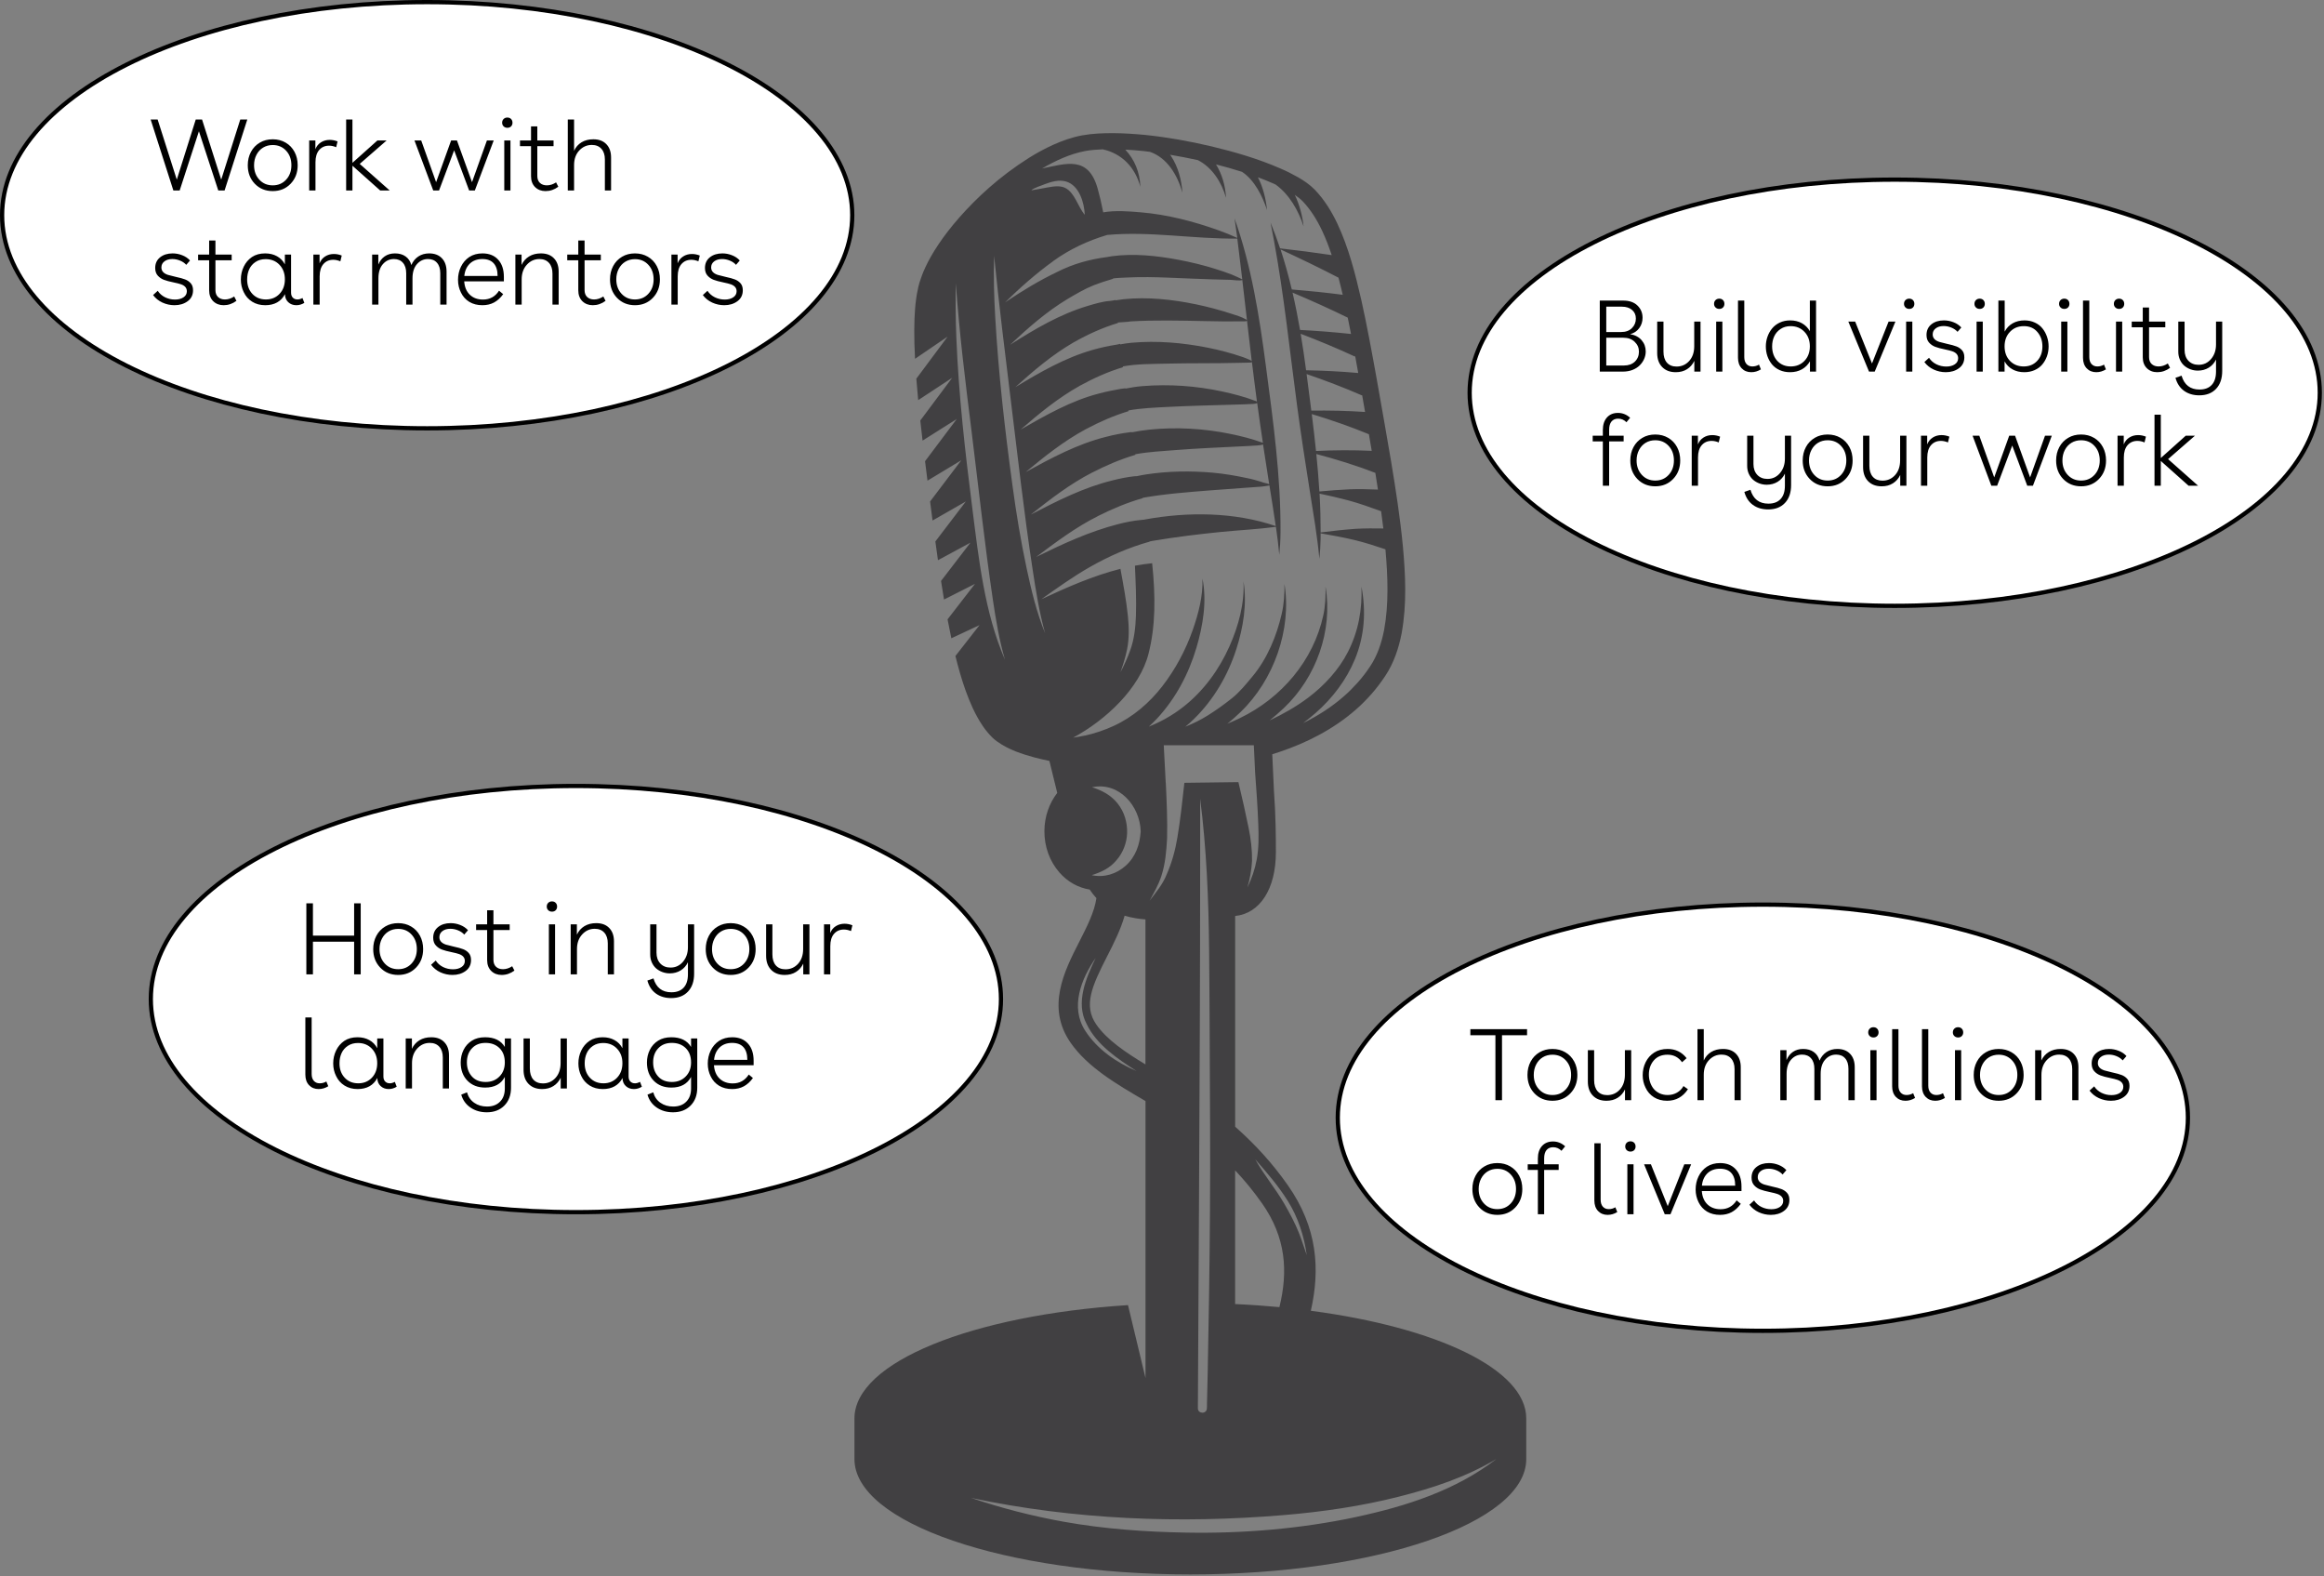 <svg width="550" height="373" viewBox="0 0 550 373" fill="none" xmlns="http://www.w3.org/2000/svg">
<rect x="0" y="0" width="550" height="373" fill="#808080" stroke="none"/>
<g clip-path="url(#clip0_7860_48795)">
<path d="M310.226 310.118C312.437 300.398 311.849 290.499 304.76 280.411C301.235 275.401 297.282 270.99 292.314 266.588V216.734C298.198 216.127 301.952 210.321 301.952 201.636C301.952 201.617 301.952 201.607 301.952 201.587C301.952 198.42 301.942 193.142 301.484 186.957V186.927C301.345 183.8 301.205 180.793 301.096 178.462C301.653 178.293 302.201 178.124 302.749 177.934C309.201 175.773 315.523 172.587 320.84 167.936C322.174 166.791 323.409 165.516 324.594 164.191C325.729 162.897 326.914 161.333 327.8 159.989C329.901 156.842 331.036 153.326 331.713 149.851C332.977 142.85 332.619 135.938 332.002 129.196C331.354 122.444 330.319 115.821 329.234 109.268C328.128 102.725 326.983 96.272 325.848 89.879C324.703 83.495 323.548 77.171 322.164 70.957C320.74 64.763 319.187 58.628 316.479 52.862C315.115 49.993 313.412 47.235 311.162 44.885C309.888 43.6 308.543 42.714 307.189 41.937C305.835 41.17 304.471 40.483 303.097 39.895C297.621 37.505 292.125 35.942 286.768 34.647C281.401 33.382 276.154 32.456 271.046 31.928C268.497 31.689 265.978 31.52 263.489 31.5C260.98 31.5 258.59 31.58 256.051 32.038C253.662 32.486 251.362 33.312 249.301 34.239C247.22 35.175 245.298 36.24 243.506 37.356C236.357 41.867 231.03 46.936 227.037 51.458C223.044 55.989 220.476 60.082 219.062 63.109C218.345 64.613 217.927 65.858 217.638 66.764C217.419 67.561 217.309 67.969 217.309 67.969V68.009L217.041 69.324C216.951 69.752 216.871 70.28 216.792 70.907C216.712 71.534 216.612 72.261 216.563 73.078C216.334 75.946 216.284 79.95 216.553 84.899L224.269 79.641L216.861 89.6C216.981 91.213 217.13 92.906 217.299 94.679L225.344 89.391L217.797 99.499C217.966 101.032 218.146 102.626 218.335 104.249L226.43 99.14L218.922 109.129C219.112 110.633 219.301 112.156 219.5 113.73L227.505 108.9L220.117 118.66C220.306 120.134 220.496 121.637 220.695 123.161L228.58 118.65L221.362 128.12C221.561 129.574 221.77 131.058 221.979 132.552L229.666 128.399L222.706 137.462C222.925 138.916 223.164 140.38 223.413 141.854L230.741 138.149L224.249 146.544C224.528 148.028 224.827 149.522 225.145 151.026L231.826 147.899L226.111 155.218C226.45 156.573 226.808 157.937 227.206 159.312C228.013 162.07 228.959 164.849 230.243 167.617C230.9 168.991 231.627 170.366 232.533 171.7C232.772 172.029 232.961 172.348 233.25 172.696C233.519 173.015 233.818 173.423 234.057 173.672L234.435 174.08L234.624 174.28L234.923 174.578C235.261 174.897 235.61 175.176 235.958 175.435C238.806 177.456 241.843 178.403 244.88 179.239C246.035 179.538 247.19 179.797 248.355 180.046C248.743 181.669 249.43 184.477 250.207 187.614C248.325 190.044 247.18 193.191 247.17 196.647C247.15 200.322 248.414 203.788 250.704 206.417C252.656 208.657 255.165 210.042 257.883 210.48C258.361 211.187 258.889 211.874 259.476 212.512C259.018 215.768 257.256 219.234 255.394 222.889C251.899 229.75 247.548 238.295 253.343 246.68C257.385 252.516 264.246 256.52 270.877 260.394C270.957 260.433 271.026 260.483 271.096 260.523V326.062L266.954 308.803C230.104 311.184 202.215 322.278 202.215 335.622V345.233C202.215 360.31 237.81 372.53 281.71 372.53C325.609 372.53 361.205 360.31 361.205 345.233V335.622C361.205 324.001 340.047 314.082 310.246 310.148L310.226 310.118ZM304.72 284.066C307.199 288.029 308.623 292.381 309.26 296.992C308.613 295.229 308.095 293.427 307.388 291.674C306.433 289.304 305.238 287.063 303.963 284.862C301.872 281.217 299.094 277.981 297.063 274.306C299.781 277.413 302.51 280.55 304.71 284.066H304.72ZM298.656 284.693C304.401 292.869 304.839 300.906 302.788 309.281C299.383 308.963 295.878 308.714 292.304 308.554V276.915C294.634 279.385 296.705 281.925 298.656 284.703V284.693ZM297.422 203.359C296.974 205.74 296.247 207.831 295.201 210.012C295.819 207.891 296.177 205.909 296.307 203.708C296.346 201.119 296.028 198.48 295.51 195.94C294.773 192.295 293.937 188.67 293.081 185.055L280.296 185.224C279.828 189.527 279.36 193.829 278.653 198.101C278.155 201.139 277.349 204.086 276.104 206.905C275.208 209.205 273.545 211.177 272.062 213.109C273.107 211.217 274.192 209.325 274.86 207.243C275.796 204.345 276.035 201.388 276.204 198.37C276.313 194.008 276.104 189.636 275.905 185.284H275.885C275.716 181.729 275.527 178.283 275.417 176.341H296.735C296.804 177.875 296.914 180.145 297.033 182.735C297.342 186.868 297.641 191.01 297.79 195.153C297.89 197.852 297.92 200.69 297.422 203.349V203.359ZM285.623 333.252C285.583 334.617 283.482 334.577 283.492 333.222C283.582 316.701 283.671 300.189 283.761 283.667C283.9 256.769 284.03 229.87 284.03 202.981V188.979C285.543 200.84 286.031 212.85 286.151 224.791C286.29 238.594 286.3 252.387 286.38 266.19C286.449 279.783 286.33 293.397 286.131 306.981C286.041 312.966 285.922 318.951 285.812 324.937C285.772 327.367 285.703 329.807 285.643 332.236C285.643 332.565 285.663 332.944 285.613 333.272L285.623 333.252ZM327.382 125.043C325.211 125.003 323.041 125.003 320.87 125.123C318.082 125.312 315.324 125.641 312.546 125.979C312.546 122.922 312.466 119.865 312.287 116.797C314.577 117.285 316.857 117.793 319.118 118.401C321.746 119.108 324.295 120.034 326.854 120.96C327.043 122.314 327.222 123.679 327.382 125.043ZM326.117 115.841C323.887 115.752 321.657 115.692 319.416 115.772C317.017 115.881 314.637 116.07 312.247 116.289C312.068 113.332 311.819 110.374 311.521 107.426C316.26 108.681 320.89 110.115 325.49 111.888C325.699 113.202 325.908 114.527 326.107 115.851L326.117 115.841ZM324.634 106.679C320.223 106.47 315.862 106.5 311.451 106.709C311.152 103.791 310.804 100.883 310.445 97.975C315.025 99.359 319.516 100.913 323.966 102.745C324.196 104.06 324.415 105.365 324.634 106.679ZM322.334 93.563C322.334 93.563 322.353 93.504 322.363 93.474C322.592 94.808 322.831 96.133 323.06 97.477C318.819 97.188 314.597 97.099 310.336 97.159C309.967 94.27 309.589 91.382 309.22 88.504C313.661 90.028 318.012 91.681 322.334 93.563ZM320.711 84.212C320.96 85.556 321.199 86.901 321.437 88.255C317.325 87.887 313.223 87.688 309.101 87.608C308.723 84.73 308.304 81.842 307.817 78.974C312.158 80.637 316.429 82.4 320.661 84.371C320.681 84.322 320.691 84.272 320.711 84.212ZM319.735 79.023C315.722 78.585 311.71 78.277 307.667 78.067C307.159 75.11 306.572 72.152 305.895 69.234C310.306 71.096 314.657 73.048 318.958 75.159C319.227 76.444 319.486 77.729 319.735 79.023ZM316.768 65.699C317.126 67.033 317.455 68.388 317.773 69.752C313.761 69.224 309.748 68.826 305.716 68.487C304.959 65.3 304.083 62.133 303.057 59.016C307.677 61.157 312.247 63.348 316.768 65.699ZM247.19 43.6C248.813 43.002 250.615 42.435 252.337 42.963C255.414 43.899 256.599 47.952 256.728 50.82C255.095 48.968 254.398 45.622 252.098 44.466C250.814 43.819 249.121 44.138 247.767 44.377C246.552 44.596 245.338 44.845 244.123 45.024C244.123 44.685 246.891 43.719 247.19 43.61V43.6ZM249.251 61.775C253.164 58.947 257.435 56.965 262.025 55.59C272.301 54.664 282.536 56.586 292.822 56.447C293.23 59.673 293.618 62.9 293.997 66.127C293.548 65.848 291.716 65.041 291.527 64.972C290.283 64.484 288.998 64.065 287.724 63.657C284.806 62.731 281.839 62.024 278.842 61.456C273.734 60.5 268.348 59.932 263.16 60.62C262.772 60.669 262.384 60.749 262.005 60.819C257.923 61.347 253.95 62.432 250.256 64.314C245.895 66.396 241.843 68.865 237.85 71.554C241.455 68.019 245.168 64.743 249.261 61.785L249.251 61.775ZM259.795 122.125C263.27 120.382 266.735 118.928 270.459 117.863C270.459 117.833 270.459 117.813 270.449 117.783C275.736 116.847 281.152 116.449 286.499 116.021C289.257 115.801 292.015 115.612 294.783 115.413C296.028 115.323 297.262 115.244 298.507 115.144C298.597 115.144 299.831 114.985 300.429 114.865C300.449 114.975 300.459 115.084 300.478 115.204C300.966 118.291 301.484 121.378 301.922 124.476C292.105 121.129 281.063 121.06 270.937 122.922C270.877 122.932 270.827 122.952 270.767 122.962C270.508 122.992 270.25 123.012 269.991 123.032C268.228 123.191 266.446 123.559 264.734 123.988C257.863 125.74 251.541 128.678 245.208 131.785C249.878 128.29 254.568 124.754 259.805 122.135C260.631 121.717 258.998 122.534 259.805 122.135L259.795 122.125ZM298.846 114.118C297.631 113.75 296.396 113.362 295.152 113.132C292.443 112.545 289.725 112.087 286.967 111.838C281.76 111.38 276.443 111.459 271.275 112.246C270.528 112.356 269.782 112.505 269.045 112.664C268.816 112.664 268.607 112.664 268.487 112.684C266.765 112.874 265.082 113.212 263.399 113.64C256.529 115.294 250.197 118.52 243.964 121.747C248.534 118.142 253.164 114.547 258.361 111.868C258.162 111.967 257.983 112.057 258.361 111.868C258.511 111.788 258.57 111.758 258.59 111.748C258.56 111.758 258.461 111.808 258.371 111.868C261.737 110.125 265.102 108.691 268.706 107.615C268.706 107.565 268.686 107.516 268.686 107.476C271.743 106.918 274.909 106.749 277.966 106.51C283.144 106.102 288.341 105.882 293.539 105.624C294.903 105.554 296.267 105.504 297.621 105.394C297.78 105.384 298.537 105.315 298.915 105.175C299.383 108.302 299.871 111.429 300.369 114.557C299.881 114.367 299.084 114.228 298.855 114.158L298.846 114.118ZM298.826 104.767C296.346 103.841 293.758 103.194 291.169 102.666C284.946 101.381 278.384 101.013 272.072 101.65C270.618 101.799 269.214 102.018 267.83 102.297C267.83 102.267 267.83 102.247 267.82 102.218C267.691 102.247 267.531 102.267 267.322 102.287C265.431 102.516 263.579 102.885 261.747 103.363C255.016 105.036 248.793 108.382 242.749 111.688C247.21 107.994 251.76 104.359 256.878 101.6C256.728 101.68 256.629 101.73 256.947 101.56C257.306 101.371 257.196 101.431 257.027 101.52C260.303 99.778 263.559 98.354 267.063 97.288C267.063 97.228 267.044 97.178 267.044 97.119C270.041 96.571 273.177 96.451 276.184 96.292C281.551 96.013 286.927 95.894 292.304 95.734C293.708 95.695 295.122 95.655 296.536 95.575C296.904 95.555 297.322 95.485 297.531 95.376C297.949 98.513 298.407 101.64 298.875 104.767C298.875 104.767 298.865 104.767 298.846 104.757L298.826 104.767ZM297.073 94.848C294.524 93.882 291.856 93.185 289.197 92.617C283.074 91.303 276.712 90.855 270.469 91.353C269.065 91.462 267.691 91.671 266.337 91.95C266.337 91.92 266.337 91.9 266.337 91.87C265.948 91.9 265.56 91.97 265.182 92.02C263.459 92.338 261.776 92.647 260.074 93.115C253.472 94.808 247.399 98.294 241.534 101.65C245.915 97.856 250.396 94.161 255.474 91.323C255.324 91.402 255.225 91.462 255.533 91.283C255.902 91.074 255.772 91.153 255.593 91.253C258.899 89.44 262.185 87.977 265.749 86.881C265.749 86.821 265.739 86.761 265.729 86.702C268.995 86.084 272.589 86.134 275.865 86.044C281.6 85.895 287.345 86.005 293.081 85.855C293.817 85.855 294.554 85.835 295.291 85.805C295.57 85.796 296.018 85.825 296.287 85.696C296.665 88.803 297.053 91.91 297.471 95.017C297.382 94.958 297.262 94.898 297.093 94.838L297.073 94.848ZM294.166 84.501C291.418 83.555 288.6 82.808 285.752 82.25C279.878 81.085 273.824 80.567 267.84 81.095C266.924 81.175 266.018 81.314 265.122 81.483C265.122 81.444 265.122 81.404 265.112 81.364C264.644 81.483 264.186 81.563 263.997 81.593C262.165 81.882 260.382 82.28 258.59 82.788C252.039 84.65 246.065 88.106 240.28 91.611C244.571 87.737 248.972 83.983 253.99 81.065C253.861 81.135 253.801 81.175 254.08 81.015C254.418 80.826 254.339 80.876 254.189 80.956C257.555 79.053 260.91 77.54 264.584 76.424C264.584 76.384 264.584 76.345 264.574 76.305C265.59 76.195 266.625 76.225 267.611 76.046C270.528 75.867 273.446 75.827 276.373 75.837C282.188 75.847 288.003 76.126 293.817 76.036C294.066 76.036 295.002 76.086 295.122 75.896C295.49 79.073 295.858 82.25 296.237 85.427C295.779 85.079 294.325 84.561 294.166 84.501ZM294.843 75.568C293.837 74.97 292.603 74.612 291.497 74.263C288.729 73.357 285.932 72.61 283.074 72.013C277.518 70.857 271.584 70.21 265.908 70.797C265.261 70.867 264.624 70.957 263.997 71.066C263.997 71.037 263.997 71.017 263.997 70.987C263.539 71.086 263.071 71.166 262.663 71.206C260.94 71.325 259.168 71.863 257.525 72.351C250.884 74.313 244.87 77.868 239.065 81.573C243.267 77.609 247.618 73.785 252.576 70.787C252.447 70.867 252.387 70.897 252.656 70.738C254.657 69.563 256.649 68.368 258.809 67.511C260.333 66.914 261.856 66.426 263.419 65.968C263.419 65.938 263.419 65.908 263.409 65.878C264.544 65.738 265.719 65.719 266.834 65.659C270.07 65.49 273.336 65.569 276.572 65.699C279.977 65.838 283.393 65.987 286.808 66.097C288.301 66.147 289.785 66.187 291.278 66.216C291.687 66.226 293.529 66.505 294.007 66.246C294.375 69.423 294.743 72.6 295.112 75.777C295.072 75.717 294.992 75.647 294.843 75.558V75.568ZM230.114 120.303C228.401 106.888 226.868 93.384 226.33 79.87C226.161 75.588 226.111 71.315 226.211 67.033C227.027 78.784 228.481 90.476 229.945 102.168C231.597 115.453 233.031 128.788 234.993 142.033C235.7 146.763 236.486 151.494 237.84 156.095C232.981 144.911 231.647 132.303 230.114 120.313V120.303ZM242.968 134.494C241.584 128.031 240.509 121.488 239.623 114.945C237.81 101.7 236.297 88.365 235.53 75.01C235.251 70.2 235.112 65.37 235.271 60.55C236.397 71.893 237.81 83.196 239.194 94.519C240.847 107.914 242.341 121.339 244.372 134.683C245.139 139.762 245.955 144.861 247.329 149.821C245.328 144.891 244.073 139.683 242.968 134.494ZM256.688 174.051C255.792 174.25 254.876 174.399 253.97 174.539C261.746 170.346 269.732 162.857 271.813 154.671C273.476 148.138 273.496 141.226 272.669 133.269C271.295 133.409 269.931 133.598 268.597 133.847C268.766 137.84 268.965 141.824 268.826 145.817C268.736 148.446 268.418 151.235 267.531 153.725C266.864 155.607 266.068 157.32 265.162 159.092C265.799 157.26 266.356 155.497 266.745 153.585C267.253 151.066 267.193 148.347 266.934 145.797C266.546 142.033 265.849 138.318 265.162 134.594C258.69 136.227 252.556 138.946 246.423 141.794C250.236 139.105 254 136.386 258.072 134.086C262.523 131.556 267.143 129.535 272.072 128.16C272.072 128.14 272.072 128.13 272.072 128.111C272.36 128.061 272.639 128.001 272.928 127.951C278.255 127.055 283.632 126.398 288.998 125.86C293.3 125.432 297.661 125.232 301.962 124.655C302.281 126.856 302.559 129.057 302.759 131.267C302.938 129.475 303.037 127.692 303.047 125.89C303.137 112.774 301.295 99.549 299.582 86.572C298.039 74.821 296.157 62.88 292.165 51.677C292.354 53.141 292.603 54.594 292.782 56.059C292.782 56.138 292.802 56.218 292.812 56.297C291.378 55.64 289.904 55.033 288.421 54.505C282.526 52.394 276.283 50.77 270.031 50.242C267.213 50.004 263.977 49.735 261.089 50.242C260.691 48.211 260.253 46.319 259.775 44.626C257.565 36.788 252.407 38.69 246.622 39.865C249.699 38.073 253.094 36.45 256.828 35.733C258.102 35.503 259.526 35.384 260.98 35.334C265.51 36.33 268.686 39.626 269.881 44.227C269.772 40.732 268.477 37.714 266.307 35.404C267.74 35.483 269.184 35.583 270.658 35.742C271.156 35.792 271.663 35.872 272.161 35.932C276.224 37.346 278.633 41.359 279.828 45.562C279.609 42.514 278.842 39.547 277.16 36.957C277.08 36.838 276.99 36.728 276.911 36.619C279.071 36.977 281.262 37.406 283.482 37.884C286.867 39.587 289.128 43.152 290.153 46.807C290.014 43.998 289.217 41.23 287.784 38.899C289.835 39.427 291.896 40.005 293.947 40.662C296.914 42.624 298.796 46.458 299.861 49.695C299.592 47.076 298.925 44.337 297.7 41.947C298.985 42.425 300.259 42.933 301.514 43.49C301.643 43.55 301.763 43.61 301.892 43.67C305.118 45.99 307.309 49.824 308.504 53.559C308.225 51.009 307.548 48.45 306.433 46.12C307.14 46.598 307.797 47.105 308.314 47.643C310.166 49.585 311.67 51.995 312.895 54.594C313.761 56.437 314.498 58.369 315.165 60.361C311.102 59.753 307.04 59.235 302.948 58.767C302.261 56.706 301.514 54.664 300.688 52.653C300.966 54.097 301.245 55.551 301.514 56.995C303.894 69.971 305.238 83.067 306.99 96.133C307.886 102.805 308.912 109.458 309.967 116.11C310.814 121.468 311.75 126.826 312.247 132.233C312.407 130.64 312.516 129.047 312.536 127.433C312.536 127.015 312.536 126.607 312.536 126.188C315.254 126.666 317.953 127.154 320.631 127.792C323.09 128.389 325.49 129.166 327.88 129.973C328.447 136.406 328.696 142.939 327.561 149.084C326.954 152.181 325.928 155.179 324.285 157.628C323.319 159.092 322.463 160.188 321.398 161.413C320.342 162.588 319.237 163.723 318.032 164.759C315.145 167.298 311.869 169.38 308.394 171.093C309.41 170.326 310.405 169.529 311.371 168.683C315.334 165.227 318.65 160.855 320.661 155.975C322.941 150.458 323.319 144.622 322.204 138.806C322.403 144.224 321.487 149.383 319.008 154.242C316.837 158.495 313.412 162.2 309.609 165.068C306.741 167.229 303.675 168.942 300.488 170.455C301.643 169.519 302.768 168.543 303.874 167.498C311.511 160.248 315.463 149.183 313.701 138.816C313.751 141.097 313.661 143.377 313.173 145.608C310.824 156.324 303.276 165.147 293.469 169.898C292.483 170.376 291.477 170.814 290.482 171.242C291.547 170.376 292.583 169.45 293.598 168.474C301.464 160.905 305.726 148.954 303.983 138.169C304.013 140.529 303.874 142.879 303.346 145.18C302.151 150.428 299.941 155.786 296.486 159.959C294.952 161.811 293.389 163.763 291.497 165.257C289.626 166.741 287.784 168.065 285.752 169.33C284.119 170.356 282.357 171.202 280.535 171.949C281.262 171.332 281.979 170.694 282.656 170.027C287.256 165.506 290.601 159.77 292.573 153.645C294.226 148.526 295.161 142.889 294.285 137.532C294.564 142.79 293.1 148.128 290.98 152.898C288.52 158.435 284.836 163.504 280.047 167.249C277.498 169.25 274.77 170.764 271.892 171.919C272.57 171.292 273.237 170.655 273.864 169.977C278.265 165.217 281.312 159.451 283.154 153.247C284.687 148.058 285.663 142.282 284.577 136.904C284.717 141.057 283.632 145.17 282.277 149.054C280.585 153.864 278.185 158.346 275.069 162.379C272.022 166.313 268.099 169.679 263.559 171.76C261.348 172.776 259.068 173.543 256.698 174.07L256.688 174.051ZM258.371 207.074C260.631 206.367 262.722 205.391 264.256 203.499C265.779 201.766 266.665 199.416 266.745 197.125C266.824 194.616 266.088 192.106 264.514 190.134C262.901 188.112 260.85 187.047 258.441 186.27C264.853 184.916 269.792 190.722 269.961 196.717C269.752 199.814 268.786 202.702 266.416 204.833C264.226 206.805 261.279 207.711 258.371 207.074ZM256.828 243.882C253.223 238.325 255.872 231.583 259.297 226.673C257.057 231.334 254.458 237.279 257.176 242.308C259.536 247.238 264.505 250.534 268.955 253.412C264.186 251.391 259.666 248.274 256.828 243.882ZM259.456 242.418C256.35 237.926 258.401 233.345 262.025 226.255C263.608 223.158 265.202 219.991 266.157 216.664C266.426 216.744 266.725 216.814 267.004 216.893C267.113 216.923 267.223 216.953 267.332 216.983C267.75 217.083 268.189 217.172 268.637 217.242C268.776 217.262 268.895 217.292 269.035 217.312C269.612 217.401 270.22 217.471 270.847 217.521C270.927 217.521 271.006 217.531 271.086 217.541V251.849C266.366 249.011 261.936 246.003 259.456 242.418ZM321.019 358.926C307.827 361.735 294.166 362.88 280.694 362.631C271.026 362.461 261.318 361.774 251.8 360.071C244.292 358.717 237.044 356.855 229.815 354.425C254.209 359.583 279.111 360.559 303.923 358.478C313.034 357.711 322.244 356.367 331.106 354.116C339.19 352.064 346.977 349.495 354.165 345.193C344.567 352.622 332.778 356.397 321.029 358.916L321.019 358.926Z" fill="#414042"/>
</g>
<path d="M201.695 50.921C201.695 64.694 190.6 77.294 172.36 86.482C154.148 95.655 128.954 101.343 101.098 101.343C73.242 101.343 48.047 95.655 29.836 86.482C11.595 77.294 0.5 64.694 0.5 50.921C0.5 37.149 11.595 24.549 29.836 15.361C48.047 6.188 73.242 0.5 101.098 0.5C128.954 0.5 154.148 6.188 172.36 15.361C190.6 24.549 201.695 37.149 201.695 50.921Z" fill="white" stroke="black"/>
<path d="M56.863 28.27H58.527L53.148 45.074H51.66L47.078 31.059L42.52 45.074H41.031L35.652 28.27H37.305L41.84 42.508L46.328 28.27H47.816L52.352 42.508L56.863 28.27ZM58.638 39.098C58.638 37.934 58.888 36.883 59.388 35.945C59.888 35.008 60.591 34.273 61.497 33.742C62.38 33.219 63.395 32.957 64.544 32.957C65.684 32.957 66.7 33.219 67.591 33.742C68.489 34.258 69.192 34.988 69.7 35.934C70.2 36.863 70.45 37.918 70.45 39.098C70.45 40.863 69.891 42.324 68.774 43.48C67.665 44.637 66.255 45.215 64.544 45.215C62.833 45.215 61.419 44.637 60.302 43.48C59.192 42.324 58.638 40.863 58.638 39.098ZM60.7 36.625C60.317 37.359 60.126 38.184 60.126 39.098C60.126 40.473 60.54 41.609 61.368 42.508C62.196 43.406 63.255 43.855 64.544 43.855C65.833 43.855 66.891 43.406 67.719 42.508C68.548 41.609 68.962 40.473 68.962 39.098C68.962 37.707 68.548 36.562 67.719 35.664C66.891 34.766 65.833 34.316 64.544 34.316C63.692 34.316 62.931 34.52 62.259 34.926C61.594 35.332 61.075 35.898 60.7 36.625ZM73.173 33.238H74.638V35.301C74.919 34.59 75.361 34.047 75.963 33.672C76.564 33.289 77.255 33.098 78.037 33.098C78.654 33.098 79.271 33.219 79.888 33.461L79.56 34.832C78.99 34.59 78.427 34.469 77.873 34.469C76.912 34.469 76.134 34.809 75.541 35.488C74.955 36.168 74.662 37.133 74.662 38.383V45.074H73.173V33.238ZM81.92 28.27H83.409V38.523L89.315 33.238H91.495L85.131 38.781L92.233 45.074H89.983L83.409 39.215V45.074H81.92V28.27ZM102.531 45.074L98.09 33.238H99.684L103.211 43.105L106.762 33.238H108.145L111.707 43.105L115.234 33.238H116.84L112.375 45.074H111.027L107.477 35.57L103.902 45.074H102.531ZM120.067 27.812C120.434 27.812 120.727 27.926 120.946 28.152C121.173 28.379 121.286 28.676 121.286 29.043C121.286 29.395 121.173 29.684 120.946 29.91C120.727 30.129 120.434 30.238 120.067 30.238C119.716 30.238 119.423 30.125 119.188 29.898C118.954 29.672 118.837 29.387 118.837 29.043C118.837 28.676 118.954 28.379 119.188 28.152C119.423 27.926 119.716 27.812 120.067 27.812ZM119.341 45.074V33.238H120.805V45.074H119.341ZM123.06 33.238H125.673V29.91H127.162V33.238H131.005V34.586H127.162V41.641C127.162 42.344 127.369 42.891 127.783 43.281C128.197 43.664 128.744 43.855 129.423 43.855C130.166 43.855 130.892 43.621 131.603 43.152L132.13 44.184C131.201 44.871 130.193 45.215 129.107 45.215C128.107 45.215 127.283 44.898 126.634 44.266C125.994 43.625 125.673 42.766 125.673 41.688V34.586H123.06V33.238ZM134.373 28.27H135.862V35.688C136.252 34.82 136.838 34.148 137.62 33.672C138.401 33.195 139.334 32.957 140.42 32.957C141.741 32.957 142.768 33.344 143.502 34.117C144.245 34.883 144.616 35.934 144.616 37.27V45.074H143.151V37.727C143.151 36.656 142.877 35.816 142.33 35.207C141.784 34.598 141.026 34.293 140.057 34.293C138.893 34.293 137.901 34.734 137.08 35.617C136.268 36.492 135.862 37.637 135.862 39.051V45.074H134.373V28.27ZM44.969 61.633L44.078 62.664C43.695 62.234 43.203 61.898 42.602 61.656C42.008 61.414 41.402 61.293 40.785 61.293C40.012 61.293 39.387 61.477 38.91 61.844C38.434 62.203 38.195 62.684 38.195 63.285C38.195 64.113 38.715 64.699 39.754 65.043C40.191 65.176 40.793 65.328 41.559 65.5C42.574 65.719 43.328 65.926 43.82 66.121C44.32 66.309 44.75 66.598 45.109 66.988C45.492 67.394 45.684 67.961 45.684 68.688C45.684 69.789 45.258 70.652 44.406 71.277C43.555 71.902 42.516 72.215 41.289 72.215C40.305 72.215 39.355 72.008 38.441 71.594C37.535 71.172 36.797 70.578 36.227 69.812L37.328 68.805C37.75 69.461 38.328 69.973 39.062 70.34C39.797 70.699 40.578 70.879 41.406 70.879C42.227 70.879 42.898 70.703 43.422 70.352C43.953 70 44.219 69.519 44.219 68.91C44.219 68.144 43.762 67.598 42.848 67.269C42.434 67.129 41.883 66.988 41.195 66.848C40.133 66.629 39.328 66.414 38.781 66.203C38.234 65.992 37.766 65.676 37.375 65.254C36.945 64.801 36.73 64.188 36.73 63.414C36.73 62.344 37.117 61.5 37.891 60.883C38.664 60.266 39.652 59.957 40.855 59.957C41.637 59.957 42.391 60.102 43.117 60.391C43.852 60.672 44.469 61.086 44.969 61.633ZM46.884 60.238H49.497V56.91H50.985V60.238H54.829V61.586H50.985V68.641C50.985 69.344 51.192 69.891 51.606 70.281C52.02 70.664 52.567 70.856 53.247 70.856C53.989 70.856 54.716 70.621 55.427 70.152L55.954 71.184C55.024 71.871 54.016 72.215 52.931 72.215C51.931 72.215 51.106 71.898 50.458 71.266C49.817 70.625 49.497 69.766 49.497 68.688V61.586H46.884V60.238ZM57.002 66.144C57.002 65.051 57.228 64.035 57.681 63.098C58.134 62.152 58.783 61.391 59.627 60.812C60.486 60.242 61.525 59.957 62.744 59.957C63.814 59.957 64.748 60.18 65.544 60.625C66.349 61.062 66.974 61.703 67.419 62.547V60.238H68.884V69.238C68.884 69.754 69.025 70.152 69.306 70.434C69.588 70.715 69.951 70.856 70.396 70.856C70.755 70.856 71.154 70.742 71.591 70.516L72.025 71.664C71.423 72.031 70.794 72.215 70.138 72.215C69.365 72.215 68.724 71.977 68.216 71.5C67.709 71.023 67.451 70.391 67.443 69.602C66.513 71.344 64.955 72.215 62.767 72.215C61.587 72.215 60.556 71.938 59.673 71.383C58.791 70.828 58.127 70.074 57.681 69.121C57.228 68.215 57.002 67.223 57.002 66.144ZM58.49 66.121C58.49 67.512 58.9 68.648 59.72 69.531C60.541 70.414 61.611 70.856 62.931 70.856C64.236 70.856 65.31 70.414 66.154 69.531C66.998 68.641 67.419 67.496 67.419 66.098C67.419 64.691 66.994 63.543 66.142 62.652C65.298 61.762 64.205 61.316 62.861 61.316C61.939 61.316 61.142 61.539 60.47 61.984C59.798 62.43 59.298 63.012 58.97 63.73C58.65 64.441 58.49 65.238 58.49 66.121ZM74.162 60.238H75.627V62.301C75.909 61.59 76.35 61.047 76.952 60.672C77.553 60.289 78.245 60.098 79.026 60.098C79.643 60.098 80.26 60.219 80.877 60.461L80.549 61.832C79.979 61.59 79.416 61.469 78.862 61.469C77.901 61.469 77.123 61.809 76.53 62.488C75.944 63.168 75.651 64.133 75.651 65.383V72.074H74.162V60.238ZM88.07 60.238H89.535V62.594C89.887 61.75 90.394 61.102 91.059 60.648C91.731 60.188 92.535 59.957 93.473 59.957C94.481 59.957 95.316 60.195 95.981 60.672C96.652 61.148 97.109 61.828 97.352 62.711C97.727 61.844 98.277 61.168 99.004 60.684C99.738 60.199 100.59 59.957 101.559 59.957C102.848 59.957 103.855 60.34 104.582 61.105C105.316 61.871 105.684 62.926 105.684 64.269V72.074H104.195V64.656C104.195 63.594 103.938 62.77 103.422 62.184C102.914 61.59 102.203 61.293 101.289 61.293C100.25 61.293 99.379 61.695 98.676 62.5C97.973 63.297 97.621 64.418 97.621 65.863V72.074H96.133V64.656C96.133 63.594 95.875 62.77 95.359 62.184C94.852 61.59 94.141 61.293 93.227 61.293C92.188 61.293 91.316 61.695 90.613 62.5C89.91 63.297 89.559 64.418 89.559 65.863V72.074H88.07V60.238ZM109.098 69.238C108.63 68.301 108.395 67.293 108.395 66.215C108.395 65.09 108.626 64.055 109.087 63.109C109.548 62.156 110.208 61.391 111.067 60.812C111.95 60.242 112.989 59.957 114.184 59.957C115.762 59.957 117.001 60.453 117.899 61.445C118.798 62.43 119.247 63.781 119.247 65.5V66.578H109.86C109.954 67.922 110.399 68.977 111.196 69.742C111.993 70.5 113.028 70.879 114.302 70.879C115.942 70.879 117.208 70.18 118.098 68.781L119.083 69.602C118.45 70.477 117.731 71.133 116.927 71.57C116.13 72 115.208 72.215 114.161 72.215C112.981 72.215 111.954 71.953 111.079 71.43C110.212 70.898 109.552 70.168 109.098 69.238ZM111.208 62.359C110.442 63.102 110.001 64.082 109.884 65.301H117.759C117.759 63.988 117.454 62.992 116.845 62.312C116.243 61.633 115.348 61.293 114.161 61.293C112.95 61.293 111.966 61.648 111.208 62.359ZM121.97 60.238H123.435V62.688C123.841 61.82 124.435 61.148 125.216 60.672C125.998 60.195 126.931 59.957 128.017 59.957C129.338 59.957 130.365 60.344 131.099 61.117C131.841 61.883 132.213 62.934 132.213 64.269V72.074H130.748V64.727C130.748 63.656 130.474 62.816 129.927 62.207C129.38 61.598 128.623 61.293 127.654 61.293C126.49 61.293 125.498 61.742 124.677 62.641C123.865 63.531 123.459 64.684 123.459 66.098V72.074H121.97V60.238ZM134.245 60.238H136.858V56.91H138.346V60.238H142.19V61.586H138.346V68.641C138.346 69.344 138.553 69.891 138.967 70.281C139.381 70.664 139.928 70.856 140.608 70.856C141.35 70.856 142.077 70.621 142.787 70.152L143.315 71.184C142.385 71.871 141.377 72.215 140.291 72.215C139.291 72.215 138.467 71.898 137.819 71.266C137.178 70.625 136.858 69.766 136.858 68.688V61.586H134.245V60.238ZM144.363 66.098C144.363 64.934 144.613 63.883 145.113 62.945C145.613 62.008 146.316 61.273 147.222 60.742C148.105 60.219 149.12 59.957 150.269 59.957C151.409 59.957 152.425 60.219 153.316 60.742C154.214 61.258 154.917 61.988 155.425 62.934C155.925 63.863 156.175 64.918 156.175 66.098C156.175 67.863 155.616 69.324 154.499 70.481C153.39 71.637 151.98 72.215 150.269 72.215C148.558 72.215 147.144 71.637 146.027 70.481C144.917 69.324 144.363 67.863 144.363 66.098ZM146.425 63.625C146.042 64.359 145.851 65.184 145.851 66.098C145.851 67.473 146.265 68.609 147.093 69.508C147.921 70.406 148.98 70.856 150.269 70.856C151.558 70.856 152.616 70.406 153.445 69.508C154.273 68.609 154.687 67.473 154.687 66.098C154.687 64.707 154.273 63.562 153.445 62.664C152.616 61.766 151.558 61.316 150.269 61.316C149.417 61.316 148.655 61.52 147.984 61.926C147.32 62.332 146.8 62.898 146.425 63.625ZM158.898 60.238H160.363V62.301C160.645 61.59 161.086 61.047 161.688 60.672C162.289 60.289 162.98 60.098 163.762 60.098C164.379 60.098 164.996 60.219 165.613 60.461L165.285 61.832C164.715 61.59 164.152 61.469 163.598 61.469C162.637 61.469 161.859 61.809 161.266 62.488C160.68 63.168 160.387 64.133 160.387 65.383V72.074H158.898V60.238ZM175.075 61.633L174.184 62.664C173.802 62.234 173.309 61.898 172.708 61.656C172.114 61.414 171.509 61.293 170.891 61.293C170.118 61.293 169.493 61.477 169.016 61.844C168.54 62.203 168.302 62.684 168.302 63.285C168.302 64.113 168.821 64.699 169.86 65.043C170.298 65.176 170.899 65.328 171.665 65.5C172.68 65.719 173.434 65.926 173.927 66.121C174.427 66.309 174.856 66.598 175.216 66.988C175.598 67.394 175.79 67.961 175.79 68.688C175.79 69.789 175.364 70.652 174.512 71.277C173.661 71.902 172.622 72.215 171.395 72.215C170.411 72.215 169.462 72.008 168.548 71.594C167.641 71.172 166.903 70.578 166.333 69.812L167.434 68.805C167.856 69.461 168.434 69.973 169.169 70.34C169.903 70.699 170.684 70.879 171.512 70.879C172.333 70.879 173.005 70.703 173.528 70.352C174.059 70 174.325 69.519 174.325 68.91C174.325 68.144 173.868 67.598 172.954 67.269C172.54 67.129 171.989 66.988 171.302 66.848C170.239 66.629 169.434 66.414 168.887 66.203C168.341 65.992 167.872 65.676 167.481 65.254C167.052 64.801 166.837 64.188 166.837 63.414C166.837 62.344 167.223 61.5 167.997 60.883C168.77 60.266 169.759 59.957 170.962 59.957C171.743 59.957 172.497 60.102 173.223 60.391C173.958 60.672 174.575 61.086 175.075 61.633Z" fill="black"/>
<path d="M236.891 236.39C236.891 250.162 225.795 262.763 207.555 271.95C189.343 281.123 164.149 286.812 136.293 286.812C108.437 286.812 83.243 281.123 65.031 271.95C46.791 262.763 35.695 250.162 35.695 236.39C35.695 222.618 46.791 210.017 65.031 200.83C83.243 191.657 108.437 185.969 136.293 185.969C164.149 185.969 189.343 191.657 207.555 200.83C225.795 210.017 236.891 222.618 236.891 236.39Z" fill="white" stroke="black"/>
<path d="M72.5 213.738H74.059V221.379H83.809V213.738H85.367V230.543H83.809V222.82H74.059V230.543H72.5V213.738ZM88.325 224.566C88.325 223.402 88.575 222.352 89.075 221.414C89.575 220.477 90.278 219.742 91.184 219.211C92.067 218.688 93.083 218.426 94.231 218.426C95.372 218.426 96.388 218.688 97.278 219.211C98.177 219.727 98.88 220.457 99.388 221.402C99.888 222.332 100.138 223.387 100.138 224.566C100.138 226.332 99.579 227.793 98.462 228.949C97.352 230.105 95.942 230.684 94.231 230.684C92.52 230.684 91.106 230.105 89.989 228.949C88.88 227.793 88.325 226.332 88.325 224.566ZM90.388 222.094C90.005 222.828 89.813 223.652 89.813 224.566C89.813 225.941 90.227 227.078 91.055 227.977C91.884 228.875 92.942 229.324 94.231 229.324C95.52 229.324 96.579 228.875 97.407 227.977C98.235 227.078 98.649 225.941 98.649 224.566C98.649 223.176 98.235 222.031 97.407 221.133C96.579 220.234 95.52 219.785 94.231 219.785C93.38 219.785 92.618 219.988 91.946 220.395C91.282 220.801 90.763 221.367 90.388 222.094ZM110.759 220.102L109.869 221.133C109.486 220.703 108.994 220.367 108.392 220.125C107.798 219.883 107.193 219.762 106.576 219.762C105.802 219.762 105.177 219.945 104.701 220.312C104.224 220.672 103.986 221.152 103.986 221.754C103.986 222.582 104.505 223.168 105.545 223.512C105.982 223.645 106.584 223.797 107.349 223.969C108.365 224.188 109.119 224.395 109.611 224.59C110.111 224.777 110.541 225.066 110.9 225.457C111.283 225.863 111.474 226.43 111.474 227.156C111.474 228.258 111.048 229.121 110.197 229.746C109.345 230.371 108.306 230.684 107.08 230.684C106.095 230.684 105.146 230.477 104.232 230.062C103.326 229.641 102.587 229.047 102.017 228.281L103.119 227.273C103.541 227.93 104.119 228.441 104.853 228.809C105.587 229.168 106.369 229.348 107.197 229.348C108.017 229.348 108.689 229.172 109.212 228.82C109.744 228.469 110.009 227.988 110.009 227.379C110.009 226.613 109.552 226.066 108.638 225.738C108.224 225.598 107.673 225.457 106.986 225.316C105.923 225.098 105.119 224.883 104.572 224.672C104.025 224.461 103.556 224.145 103.166 223.723C102.736 223.27 102.521 222.656 102.521 221.883C102.521 220.812 102.908 219.969 103.681 219.352C104.455 218.734 105.443 218.426 106.646 218.426C107.427 218.426 108.181 218.57 108.908 218.859C109.642 219.141 110.259 219.555 110.759 220.102ZM112.674 218.707H115.287V215.379H116.776V218.707H120.62V220.055H116.776V227.109C116.776 227.812 116.983 228.359 117.397 228.75C117.811 229.133 118.358 229.324 119.037 229.324C119.78 229.324 120.506 229.09 121.217 228.621L121.745 229.652C120.815 230.34 119.807 230.684 118.721 230.684C117.721 230.684 116.897 230.367 116.248 229.734C115.608 229.094 115.287 228.234 115.287 227.156V220.055H112.674V218.707ZM130.625 213.281C130.992 213.281 131.285 213.395 131.504 213.621C131.73 213.848 131.844 214.145 131.844 214.512C131.844 214.863 131.73 215.152 131.504 215.379C131.285 215.598 130.992 215.707 130.625 215.707C130.273 215.707 129.98 215.594 129.746 215.367C129.512 215.141 129.395 214.855 129.395 214.512C129.395 214.145 129.512 213.848 129.746 213.621C129.98 213.395 130.273 213.281 130.625 213.281ZM129.898 230.543V218.707H131.363V230.543H129.898ZM135.059 218.707H136.524V221.156C136.93 220.289 137.524 219.617 138.305 219.141C139.087 218.664 140.02 218.426 141.106 218.426C142.427 218.426 143.454 218.812 144.188 219.586C144.93 220.352 145.302 221.402 145.302 222.738V230.543H143.837V223.195C143.837 222.125 143.563 221.285 143.016 220.676C142.47 220.066 141.712 219.762 140.743 219.762C139.579 219.762 138.587 220.211 137.766 221.109C136.954 222 136.548 223.152 136.548 224.566V230.543H135.059V218.707ZM155.225 235.078C154.248 234.367 153.577 233.344 153.209 232.008L154.651 231.504C155.299 233.691 156.713 234.785 158.893 234.785C160.151 234.785 161.116 234.422 161.787 233.695C162.467 232.969 162.807 231.918 162.807 230.543V227.684C162.416 228.504 161.842 229.148 161.084 229.617C160.327 230.078 159.467 230.309 158.506 230.309C157.905 230.309 157.327 230.207 156.772 230.004C156.225 229.801 155.733 229.516 155.295 229.148C154.866 228.773 154.522 228.301 154.264 227.73C154.006 227.16 153.877 226.531 153.877 225.844V218.707H155.366V225.41C155.366 226.473 155.666 227.328 156.268 227.977C156.877 228.617 157.682 228.938 158.682 228.938C159.87 228.938 160.854 228.48 161.635 227.566C162.416 226.645 162.807 225.5 162.807 224.133V218.707H164.272V230.379C164.272 232.184 163.787 233.598 162.819 234.621C161.858 235.645 160.534 236.156 158.846 236.156C157.424 236.156 156.217 235.797 155.225 235.078ZM167.019 224.566C167.019 223.402 167.269 222.352 167.769 221.414C168.269 220.477 168.972 219.742 169.878 219.211C170.761 218.688 171.777 218.426 172.925 218.426C174.066 218.426 175.081 218.688 175.972 219.211C176.87 219.727 177.573 220.457 178.081 221.402C178.581 222.332 178.831 223.387 178.831 224.566C178.831 226.332 178.273 227.793 177.155 228.949C176.046 230.105 174.636 230.684 172.925 230.684C171.214 230.684 169.8 230.105 168.683 228.949C167.573 227.793 167.019 226.332 167.019 224.566ZM169.081 222.094C168.698 222.828 168.507 223.652 168.507 224.566C168.507 225.941 168.921 227.078 169.749 227.977C170.577 228.875 171.636 229.324 172.925 229.324C174.214 229.324 175.273 228.875 176.101 227.977C176.929 227.078 177.343 225.941 177.343 224.566C177.343 223.176 176.929 222.031 176.101 221.133C175.273 220.234 174.214 219.785 172.925 219.785C172.073 219.785 171.312 219.988 170.64 220.395C169.976 220.801 169.456 221.367 169.081 222.094ZM191.562 218.707V230.543H190.098V228C189.691 228.852 189.113 229.512 188.363 229.98C187.621 230.449 186.734 230.684 185.703 230.684C184.352 230.684 183.281 230.277 182.492 229.465C181.703 228.652 181.309 227.547 181.309 226.148V218.707H182.797V225.82C182.797 226.93 183.066 227.797 183.605 228.422C184.152 229.039 184.914 229.348 185.891 229.348C187.086 229.348 188.082 228.91 188.879 228.035C189.676 227.152 190.074 225.988 190.074 224.543V218.707H191.562ZM195.012 218.707H196.477V220.77C196.759 220.059 197.2 219.516 197.802 219.141C198.403 218.758 199.095 218.566 199.876 218.566C200.493 218.566 201.11 218.688 201.727 218.93L201.399 220.301C200.829 220.059 200.266 219.938 199.712 219.938C198.751 219.938 197.973 220.277 197.38 220.957C196.794 221.637 196.501 222.602 196.501 223.852V230.543H195.012V218.707ZM77.234 255.891L77.691 257.016C76.973 257.461 76.211 257.684 75.406 257.684C74.477 257.684 73.719 257.375 73.133 256.758C72.555 256.141 72.266 255.312 72.266 254.273V240.738H73.754V254.109C73.754 254.805 73.926 255.348 74.269 255.738C74.621 256.129 75.082 256.324 75.652 256.324C76.231 256.324 76.758 256.18 77.234 255.891ZM78.856 251.613C78.856 250.52 79.083 249.504 79.536 248.566C79.989 247.621 80.638 246.859 81.481 246.281C82.341 245.711 83.38 245.426 84.598 245.426C85.669 245.426 86.602 245.648 87.399 246.094C88.204 246.531 88.829 247.172 89.274 248.016V245.707H90.739V254.707C90.739 255.223 90.88 255.621 91.161 255.902C91.442 256.184 91.805 256.324 92.251 256.324C92.61 256.324 93.009 256.211 93.446 255.984L93.88 257.133C93.278 257.5 92.649 257.684 91.993 257.684C91.219 257.684 90.579 257.445 90.071 256.969C89.563 256.492 89.305 255.859 89.298 255.07C88.368 256.812 86.809 257.684 84.622 257.684C83.442 257.684 82.411 257.406 81.528 256.852C80.645 256.297 79.981 255.543 79.536 254.59C79.083 253.684 78.856 252.691 78.856 251.613ZM80.344 251.59C80.344 252.98 80.755 254.117 81.575 255C82.395 255.883 83.466 256.324 84.786 256.324C86.091 256.324 87.165 255.883 88.009 255C88.852 254.109 89.274 252.965 89.274 251.566C89.274 250.16 88.848 249.012 87.997 248.121C87.153 247.23 86.059 246.785 84.716 246.785C83.794 246.785 82.997 247.008 82.325 247.453C81.653 247.898 81.153 248.48 80.825 249.199C80.505 249.91 80.344 250.707 80.344 251.59ZM96.017 245.707H97.482V248.156C97.888 247.289 98.482 246.617 99.263 246.141C100.045 245.664 100.978 245.426 102.064 245.426C103.384 245.426 104.412 245.812 105.146 246.586C105.888 247.352 106.259 248.402 106.259 249.738V257.543H104.795V250.195C104.795 249.125 104.521 248.285 103.974 247.676C103.427 247.066 102.67 246.762 101.701 246.762C100.537 246.762 99.544 247.211 98.724 248.109C97.912 249 97.505 250.152 97.505 251.566V257.543H96.017V245.707ZM109.03 251.402C109.03 250.324 109.256 249.328 109.709 248.414C110.162 247.5 110.819 246.773 111.678 246.234C112.53 245.695 113.569 245.426 114.795 245.426C116.998 245.426 118.557 246.191 119.471 247.723V245.707H120.936V257.379C120.936 259.121 120.412 260.523 119.366 261.586C118.319 262.648 116.932 263.18 115.205 263.18C113.721 263.18 112.432 262.805 111.338 262.055C110.252 261.312 109.526 260.297 109.159 259.008L110.518 258.457C110.815 259.52 111.385 260.344 112.229 260.93C113.073 261.523 114.08 261.82 115.252 261.82C116.557 261.82 117.584 261.438 118.334 260.672C119.092 259.914 119.471 258.871 119.471 257.543V254.812C118.58 256.492 117.03 257.332 114.819 257.332C113.084 257.332 111.686 256.789 110.623 255.703C109.561 254.617 109.03 253.184 109.03 251.402ZM111.725 248.016C110.905 248.859 110.495 249.98 110.495 251.379C110.495 252.699 110.885 253.801 111.666 254.684C112.448 255.566 113.537 256.008 114.936 256.008C116.264 256.008 117.35 255.578 118.194 254.719C119.045 253.859 119.471 252.746 119.471 251.379C119.471 249.965 119.057 248.844 118.229 248.016C117.393 247.18 116.287 246.762 114.912 246.762C113.577 246.762 112.514 247.18 111.725 248.016ZM134.159 245.707V257.543H132.695V255C132.288 255.852 131.71 256.512 130.96 256.98C130.218 257.449 129.331 257.684 128.3 257.684C126.948 257.684 125.878 257.277 125.089 256.465C124.3 255.652 123.905 254.547 123.905 253.148V245.707H125.394V252.82C125.394 253.93 125.663 254.797 126.202 255.422C126.749 256.039 127.511 256.348 128.487 256.348C129.683 256.348 130.679 255.91 131.476 255.035C132.273 254.152 132.671 252.988 132.671 251.543V245.707H134.159ZM136.883 251.613C136.883 250.52 137.109 249.504 137.562 248.566C138.016 247.621 138.664 246.859 139.508 246.281C140.367 245.711 141.406 245.426 142.625 245.426C143.695 245.426 144.629 245.648 145.426 246.094C146.23 246.531 146.855 247.172 147.301 248.016V245.707H148.766V254.707C148.766 255.223 148.906 255.621 149.188 255.902C149.469 256.184 149.832 256.324 150.277 256.324C150.637 256.324 151.035 256.211 151.473 255.984L151.906 257.133C151.305 257.5 150.676 257.684 150.02 257.684C149.246 257.684 148.605 257.445 148.098 256.969C147.59 256.492 147.332 255.859 147.324 255.07C146.395 256.812 144.836 257.684 142.648 257.684C141.469 257.684 140.438 257.406 139.555 256.852C138.672 256.297 138.008 255.543 137.562 254.59C137.109 253.684 136.883 252.691 136.883 251.613ZM138.371 251.59C138.371 252.98 138.781 254.117 139.602 255C140.422 255.883 141.492 256.324 142.812 256.324C144.117 256.324 145.191 255.883 146.035 255C146.879 254.109 147.301 252.965 147.301 251.566C147.301 250.16 146.875 249.012 146.023 248.121C145.18 247.23 144.086 246.785 142.742 246.785C141.82 246.785 141.023 247.008 140.352 247.453C139.68 247.898 139.18 248.48 138.852 249.199C138.531 249.91 138.371 250.707 138.371 251.59ZM153.106 251.402C153.106 250.324 153.333 249.328 153.786 248.414C154.239 247.5 154.895 246.773 155.755 246.234C156.606 245.695 157.645 245.426 158.872 245.426C161.075 245.426 162.634 246.191 163.548 247.723V245.707H165.012V257.379C165.012 259.121 164.489 260.523 163.442 261.586C162.395 262.648 161.009 263.18 159.282 263.18C157.798 263.18 156.509 262.805 155.415 262.055C154.329 261.312 153.602 260.297 153.235 259.008L154.595 258.457C154.891 259.52 155.462 260.344 156.305 260.93C157.149 261.523 158.157 261.82 159.329 261.82C160.634 261.82 161.661 261.438 162.411 260.672C163.169 259.914 163.548 258.871 163.548 257.543V254.812C162.657 256.492 161.106 257.332 158.895 257.332C157.161 257.332 155.762 256.789 154.7 255.703C153.637 254.617 153.106 253.184 153.106 251.402ZM155.802 248.016C154.981 248.859 154.571 249.98 154.571 251.379C154.571 252.699 154.962 253.801 155.743 254.684C156.524 255.566 157.614 256.008 159.012 256.008C160.341 256.008 161.427 255.578 162.27 254.719C163.122 253.859 163.548 252.746 163.548 251.379C163.548 249.965 163.134 248.844 162.305 248.016C161.47 247.18 160.364 246.762 158.989 246.762C157.653 246.762 156.591 247.18 155.802 248.016ZM168.205 254.707C167.736 253.77 167.502 252.762 167.502 251.684C167.502 250.559 167.732 249.523 168.193 248.578C168.654 247.625 169.314 246.859 170.173 246.281C171.056 245.711 172.095 245.426 173.291 245.426C174.869 245.426 176.107 245.922 177.005 246.914C177.904 247.898 178.353 249.25 178.353 250.969V252.047H168.966C169.06 253.391 169.505 254.445 170.302 255.211C171.099 255.969 172.134 256.348 173.408 256.348C175.048 256.348 176.314 255.648 177.205 254.25L178.189 255.07C177.556 255.945 176.838 256.602 176.033 257.039C175.236 257.469 174.314 257.684 173.267 257.684C172.088 257.684 171.06 257.422 170.185 256.898C169.318 256.367 168.658 255.637 168.205 254.707ZM170.314 247.828C169.548 248.57 169.107 249.551 168.99 250.77H176.865C176.865 249.457 176.56 248.461 175.951 247.781C175.349 247.102 174.455 246.762 173.267 246.762C172.056 246.762 171.072 247.117 170.314 247.828Z" fill="black"/>
<path d="M549.004 92.925C549.004 106.697 537.909 119.298 519.668 128.486C501.456 137.659 476.262 143.347 448.406 143.347C420.55 143.347 395.356 137.659 377.144 128.486C358.904 119.298 347.809 106.697 347.809 92.925C347.809 79.153 358.904 66.552 377.144 57.365C395.356 48.192 420.55 42.504 448.406 42.504C476.262 42.504 501.456 48.192 519.668 57.365C537.909 66.552 549.004 79.153 549.004 92.925Z" fill="white" stroke="black"/>
<path d="M378.605 71.121H384.148C385.602 71.121 386.727 71.512 387.523 72.293C388.328 73.074 388.73 74.039 388.73 75.188C388.73 76.109 388.465 76.93 387.934 77.648C387.402 78.367 386.688 78.84 385.789 79.066C386.961 79.269 387.867 79.746 388.508 80.496C389.156 81.246 389.48 82.137 389.48 83.168C389.48 83.769 389.355 84.356 389.105 84.926C388.855 85.496 388.504 86.004 388.051 86.449C387.605 86.894 387.039 87.254 386.352 87.527C385.664 87.793 384.914 87.926 384.102 87.926H378.605V71.121ZM380.141 86.484H384.324C385.41 86.484 386.273 86.176 386.914 85.559C387.555 84.934 387.875 84.148 387.875 83.203C387.875 82.297 387.539 81.523 386.867 80.883C386.203 80.234 385.305 79.91 384.172 79.91H380.141V86.484ZM380.141 78.562H383.668C384.746 78.562 385.594 78.254 386.211 77.637C386.836 77.012 387.148 76.258 387.148 75.375C387.148 74.523 386.848 73.844 386.246 73.336C385.652 72.82 384.852 72.562 383.844 72.562H380.141V78.562ZM402.446 76.09V87.926H400.981V85.383C400.575 86.234 399.997 86.894 399.247 87.363C398.505 87.832 397.618 88.066 396.587 88.066C395.235 88.066 394.165 87.66 393.376 86.848C392.587 86.035 392.192 84.93 392.192 83.531V76.09H393.68V83.203C393.68 84.312 393.95 85.18 394.489 85.805C395.036 86.422 395.798 86.731 396.774 86.731C397.97 86.731 398.966 86.293 399.762 85.418C400.559 84.535 400.958 83.371 400.958 81.926V76.09H402.446ZM406.88 70.664C407.248 70.664 407.541 70.777 407.759 71.004C407.986 71.231 408.099 71.527 408.099 71.894C408.099 72.246 407.986 72.535 407.759 72.762C407.541 72.981 407.248 73.09 406.88 73.09C406.529 73.09 406.236 72.977 406.002 72.75C405.767 72.523 405.65 72.238 405.65 71.894C405.65 71.527 405.767 71.231 406.002 71.004C406.236 70.777 406.529 70.664 406.88 70.664ZM406.154 87.926V76.09H407.619V87.926H406.154ZM416.284 86.273L416.741 87.398C416.022 87.844 415.26 88.066 414.455 88.066C413.526 88.066 412.768 87.758 412.182 87.141C411.604 86.523 411.315 85.695 411.315 84.656V71.121H412.803V84.492C412.803 85.188 412.975 85.731 413.319 86.121C413.67 86.512 414.131 86.707 414.702 86.707C415.28 86.707 415.807 86.562 416.284 86.273ZM429.788 87.926H428.347V85.477C427.878 86.305 427.237 86.945 426.425 87.398C425.62 87.844 424.687 88.066 423.624 88.066C422.726 88.066 421.909 87.902 421.175 87.574C420.441 87.238 419.839 86.789 419.37 86.227C418.902 85.656 418.538 85.008 418.28 84.281C418.03 83.555 417.905 82.785 417.905 81.973C417.905 81.176 418.034 80.41 418.292 79.676C418.55 78.941 418.917 78.285 419.394 77.707C419.87 77.129 420.476 76.668 421.21 76.324C421.945 75.981 422.757 75.809 423.648 75.809C424.702 75.809 425.624 76.027 426.413 76.465C427.21 76.902 427.847 77.531 428.323 78.352V71.121H429.788V87.926ZM419.394 81.949C419.394 83.348 419.8 84.492 420.612 85.383C421.433 86.266 422.491 86.707 423.788 86.707C425.116 86.707 426.202 86.266 427.046 85.383C427.898 84.492 428.323 83.348 428.323 81.949C428.323 80.551 427.898 79.406 427.046 78.516C426.195 77.617 425.101 77.168 423.765 77.168C422.851 77.168 422.058 77.394 421.386 77.848C420.714 78.293 420.214 78.871 419.886 79.582C419.558 80.293 419.394 81.082 419.394 81.949ZM442.325 87.926L437.427 76.09H439.044L443.028 86.004L446.954 76.09H448.571L443.673 87.926H442.325ZM451.834 70.664C452.201 70.664 452.494 70.777 452.713 71.004C452.939 71.231 453.052 71.527 453.052 71.894C453.052 72.246 452.939 72.535 452.713 72.762C452.494 72.981 452.201 73.09 451.834 73.09C451.482 73.09 451.189 72.977 450.955 72.75C450.72 72.523 450.603 72.238 450.603 71.894C450.603 71.527 450.72 71.231 450.955 71.004C451.189 70.777 451.482 70.664 451.834 70.664ZM451.107 87.926V76.09H452.572V87.926H451.107ZM464.166 77.484L463.276 78.516C462.893 78.086 462.401 77.75 461.799 77.508C461.205 77.266 460.6 77.144 459.983 77.144C459.209 77.144 458.584 77.328 458.108 77.695C457.631 78.055 457.393 78.535 457.393 79.137C457.393 79.965 457.912 80.551 458.952 80.894C459.389 81.027 459.991 81.18 460.756 81.352C461.772 81.57 462.526 81.777 463.018 81.973C463.518 82.16 463.948 82.449 464.307 82.84C464.69 83.246 464.881 83.812 464.881 84.539C464.881 85.641 464.455 86.504 463.604 87.129C462.752 87.754 461.713 88.066 460.487 88.066C459.502 88.066 458.553 87.859 457.639 87.445C456.733 87.023 455.995 86.43 455.424 85.664L456.526 84.656C456.948 85.312 457.526 85.824 458.26 86.191C458.995 86.551 459.776 86.731 460.604 86.731C461.424 86.731 462.096 86.555 462.62 86.203C463.151 85.852 463.416 85.371 463.416 84.762C463.416 83.996 462.959 83.449 462.045 83.121C461.631 82.981 461.08 82.84 460.393 82.699C459.33 82.481 458.526 82.266 457.979 82.055C457.432 81.844 456.963 81.527 456.573 81.106C456.143 80.652 455.928 80.039 455.928 79.266C455.928 78.195 456.315 77.352 457.088 76.734C457.862 76.117 458.85 75.809 460.053 75.809C460.834 75.809 461.588 75.953 462.315 76.242C463.049 76.523 463.666 76.938 464.166 77.484ZM468.507 70.664C468.874 70.664 469.167 70.777 469.386 71.004C469.613 71.231 469.726 71.527 469.726 71.894C469.726 72.246 469.613 72.535 469.386 72.762C469.167 72.981 468.874 73.09 468.507 73.09C468.155 73.09 467.863 72.977 467.628 72.75C467.394 72.523 467.277 72.238 467.277 71.894C467.277 71.527 467.394 71.231 467.628 71.004C467.863 70.777 468.155 70.664 468.507 70.664ZM467.78 87.926V76.09H469.245V87.926H467.78ZM479.129 75.809C480.02 75.809 480.832 75.981 481.566 76.324C482.301 76.66 482.898 77.117 483.359 77.695C483.828 78.273 484.188 78.93 484.438 79.664C484.695 80.398 484.824 81.168 484.824 81.973C484.824 82.785 484.695 83.555 484.438 84.281C484.18 85.008 483.812 85.656 483.336 86.227C482.867 86.789 482.262 87.238 481.52 87.574C480.777 87.902 479.957 88.066 479.059 88.066C478.012 88.066 477.086 87.844 476.281 87.398C475.477 86.953 474.852 86.32 474.406 85.5V87.926H472.941V71.121H474.43V78.469C474.875 77.617 475.504 76.961 476.316 76.5C477.129 76.039 478.066 75.809 479.129 75.809ZM475.684 78.516C474.832 79.406 474.406 80.551 474.406 81.949C474.406 83.348 474.828 84.492 475.672 85.383C476.523 86.266 477.613 86.707 478.941 86.707C480.246 86.707 481.309 86.266 482.129 85.383C482.949 84.5 483.359 83.356 483.359 81.949C483.359 80.613 482.965 79.484 482.176 78.562C481.395 77.633 480.324 77.168 478.965 77.168C477.629 77.168 476.535 77.617 475.684 78.516ZM488.532 70.664C488.899 70.664 489.192 70.777 489.411 71.004C489.637 71.231 489.751 71.527 489.751 71.894C489.751 72.246 489.637 72.535 489.411 72.762C489.192 72.981 488.899 73.09 488.532 73.09C488.18 73.09 487.887 72.977 487.653 72.75C487.419 72.523 487.302 72.238 487.302 71.894C487.302 71.527 487.419 71.231 487.653 71.004C487.887 70.777 488.18 70.664 488.532 70.664ZM487.805 87.926V76.09H489.27V87.926H487.805ZM497.935 86.273L498.392 87.398C497.673 87.844 496.912 88.066 496.107 88.066C495.177 88.066 494.42 87.758 493.834 87.141C493.255 86.523 492.966 85.695 492.966 84.656V71.121H494.455V84.492C494.455 85.188 494.627 85.731 494.97 86.121C495.322 86.512 495.783 86.707 496.353 86.707C496.931 86.707 497.459 86.562 497.935 86.273ZM501.502 70.664C501.87 70.664 502.162 70.777 502.381 71.004C502.608 71.231 502.721 71.527 502.721 71.894C502.721 72.246 502.608 72.535 502.381 72.762C502.162 72.981 501.87 73.09 501.502 73.09C501.151 73.09 500.858 72.977 500.623 72.75C500.389 72.523 500.272 72.238 500.272 71.894C500.272 71.527 500.389 71.231 500.623 71.004C500.858 70.777 501.151 70.664 501.502 70.664ZM500.776 87.926V76.09H502.241V87.926H500.776ZM504.495 76.09H507.109V72.762H508.597V76.09H512.441V77.438H508.597V84.492C508.597 85.195 508.804 85.742 509.218 86.133C509.632 86.516 510.179 86.707 510.859 86.707C511.601 86.707 512.327 86.473 513.038 86.004L513.566 87.035C512.636 87.723 511.628 88.066 510.542 88.066C509.542 88.066 508.718 87.75 508.07 87.117C507.429 86.477 507.109 85.617 507.109 84.539V77.438H504.495V76.09ZM516.863 92.461C515.887 91.75 515.215 90.727 514.848 89.391L516.289 88.887C516.938 91.074 518.352 92.168 520.531 92.168C521.789 92.168 522.754 91.805 523.426 91.078C524.105 90.352 524.445 89.301 524.445 87.926V85.066C524.055 85.887 523.48 86.531 522.723 87C521.965 87.461 521.105 87.691 520.145 87.691C519.543 87.691 518.965 87.59 518.41 87.387C517.863 87.184 517.371 86.898 516.934 86.531C516.504 86.156 516.16 85.684 515.902 85.113C515.645 84.543 515.516 83.914 515.516 83.227V76.09H517.004V82.793C517.004 83.856 517.305 84.711 517.906 85.359C518.516 86 519.32 86.32 520.32 86.32C521.508 86.32 522.492 85.863 523.273 84.949C524.055 84.027 524.445 82.883 524.445 81.516V76.09H525.91V87.762C525.91 89.566 525.426 90.981 524.457 92.004C523.496 93.027 522.172 93.539 520.484 93.539C519.062 93.539 517.855 93.18 516.863 92.461ZM376.93 103.09H379.332V101.73C379.332 100.496 379.652 99.516 380.293 98.789C380.941 98.062 381.812 97.699 382.906 97.699C383.992 97.699 384.953 98.082 385.789 98.848L384.922 99.902C384.359 99.34 383.703 99.059 382.953 99.059C382.273 99.059 381.746 99.285 381.371 99.738C381.004 100.191 380.82 100.84 380.82 101.684V103.09H384.254V104.438H380.82V114.926H379.332V104.438H376.93V103.09ZM385.829 108.949C385.829 107.785 386.079 106.734 386.579 105.797C387.079 104.859 387.782 104.125 388.688 103.594C389.571 103.07 390.587 102.809 391.735 102.809C392.876 102.809 393.891 103.07 394.782 103.594C395.68 104.109 396.384 104.84 396.891 105.785C397.391 106.715 397.641 107.77 397.641 108.949C397.641 110.715 397.083 112.176 395.966 113.332C394.856 114.488 393.446 115.066 391.735 115.066C390.024 115.066 388.61 114.488 387.493 113.332C386.384 112.176 385.829 110.715 385.829 108.949ZM387.891 106.477C387.509 107.211 387.317 108.035 387.317 108.949C387.317 110.324 387.731 111.461 388.559 112.359C389.387 113.258 390.446 113.707 391.735 113.707C393.024 113.707 394.083 113.258 394.911 112.359C395.739 111.461 396.153 110.324 396.153 108.949C396.153 107.559 395.739 106.414 394.911 105.516C394.083 104.617 393.024 104.168 391.735 104.168C390.884 104.168 390.122 104.371 389.45 104.777C388.786 105.184 388.266 105.75 387.891 106.477ZM400.365 103.09H401.83V105.152C402.111 104.441 402.552 103.898 403.154 103.523C403.755 103.141 404.447 102.949 405.228 102.949C405.845 102.949 406.462 103.07 407.08 103.312L406.752 104.684C406.181 104.441 405.619 104.32 405.064 104.32C404.103 104.32 403.326 104.66 402.732 105.34C402.146 106.02 401.853 106.984 401.853 108.234V114.926H400.365V103.09ZM414.835 119.461C413.859 118.75 413.187 117.727 412.82 116.391L414.261 115.887C414.909 118.074 416.323 119.168 418.503 119.168C419.761 119.168 420.726 118.805 421.398 118.078C422.077 117.352 422.417 116.301 422.417 114.926V112.066C422.027 112.887 421.452 113.531 420.695 114C419.937 114.461 419.077 114.691 418.116 114.691C417.515 114.691 416.937 114.59 416.382 114.387C415.835 114.184 415.343 113.898 414.905 113.531C414.476 113.156 414.132 112.684 413.874 112.113C413.616 111.543 413.487 110.914 413.487 110.227V103.09H414.976V109.793C414.976 110.855 415.277 111.711 415.878 112.359C416.487 113 417.292 113.32 418.292 113.32C419.48 113.32 420.464 112.863 421.245 111.949C422.027 111.027 422.417 109.883 422.417 108.516V103.09H423.882V114.762C423.882 116.566 423.398 117.98 422.429 119.004C421.468 120.027 420.144 120.539 418.456 120.539C417.034 120.539 415.827 120.18 414.835 119.461ZM426.629 108.949C426.629 107.785 426.879 106.734 427.379 105.797C427.879 104.859 428.582 104.125 429.488 103.594C430.371 103.07 431.387 102.809 432.535 102.809C433.676 102.809 434.691 103.07 435.582 103.594C436.48 104.109 437.184 104.84 437.691 105.785C438.191 106.715 438.441 107.77 438.441 108.949C438.441 110.715 437.883 112.176 436.766 113.332C435.656 114.488 434.246 115.066 432.535 115.066C430.824 115.066 429.41 114.488 428.293 113.332C427.184 112.176 426.629 110.715 426.629 108.949ZM428.691 106.477C428.309 107.211 428.117 108.035 428.117 108.949C428.117 110.324 428.531 111.461 429.359 112.359C430.188 113.258 431.246 113.707 432.535 113.707C433.824 113.707 434.883 113.258 435.711 112.359C436.539 111.461 436.953 110.324 436.953 108.949C436.953 107.559 436.539 106.414 435.711 105.516C434.883 104.617 433.824 104.168 432.535 104.168C431.684 104.168 430.922 104.371 430.25 104.777C429.586 105.184 429.066 105.75 428.691 106.477ZM451.173 103.09V114.926H449.708V112.383C449.302 113.234 448.723 113.895 447.973 114.363C447.231 114.832 446.345 115.066 445.313 115.066C443.962 115.066 442.891 114.66 442.102 113.848C441.313 113.035 440.919 111.93 440.919 110.531V103.09H442.407V110.203C442.407 111.312 442.677 112.18 443.216 112.805C443.763 113.422 444.524 113.73 445.501 113.73C446.696 113.73 447.692 113.293 448.489 112.418C449.286 111.535 449.684 110.371 449.684 108.926V103.09H451.173ZM454.623 103.09H456.088V105.152C456.369 104.441 456.81 103.898 457.412 103.523C458.013 103.141 458.705 102.949 459.486 102.949C460.103 102.949 460.72 103.07 461.338 103.312L461.009 104.684C460.439 104.441 459.877 104.32 459.322 104.32C458.361 104.32 457.584 104.66 456.99 105.34C456.404 106.02 456.111 106.984 456.111 108.234V114.926H454.623V103.09ZM471.273 114.926L466.831 103.09H468.425L471.952 112.957L475.503 103.09H476.886L480.448 112.957L483.976 103.09H485.581L481.116 114.926H479.769L476.218 105.422L472.644 114.926H471.273ZM486.605 108.949C486.605 107.785 486.855 106.734 487.355 105.797C487.855 104.859 488.559 104.125 489.465 103.594C490.348 103.07 491.363 102.809 492.512 102.809C493.652 102.809 494.668 103.07 495.559 103.594C496.457 104.109 497.16 104.84 497.668 105.785C498.168 106.715 498.418 107.77 498.418 108.949C498.418 110.715 497.859 112.176 496.742 113.332C495.633 114.488 494.223 115.066 492.512 115.066C490.801 115.066 489.387 114.488 488.27 113.332C487.16 112.176 486.605 110.715 486.605 108.949ZM488.668 106.477C488.285 107.211 488.094 108.035 488.094 108.949C488.094 110.324 488.508 111.461 489.336 112.359C490.164 113.258 491.223 113.707 492.512 113.707C493.801 113.707 494.859 113.258 495.688 112.359C496.516 111.461 496.93 110.324 496.93 108.949C496.93 107.559 496.516 106.414 495.688 105.516C494.859 104.617 493.801 104.168 492.512 104.168C491.66 104.168 490.898 104.371 490.227 104.777C489.562 105.184 489.043 105.75 488.668 106.477ZM501.141 103.09H502.606V105.152C502.887 104.441 503.329 103.898 503.93 103.523C504.532 103.141 505.223 102.949 506.005 102.949C506.622 102.949 507.239 103.07 507.856 103.312L507.528 104.684C506.958 104.441 506.395 104.32 505.841 104.32C504.88 104.32 504.102 104.66 503.509 105.34C502.923 106.02 502.63 106.984 502.63 108.234V114.926H501.141V103.09ZM509.888 98.121H511.377V108.375L517.283 103.09H519.462L513.099 108.633L520.201 114.926H517.951L511.377 109.066V114.926H509.888V98.121Z" fill="black"/>
<path d="M517.793 264.464C517.793 278.236 506.698 290.837 488.457 300.025C470.246 309.198 445.051 314.886 417.195 314.886C389.339 314.886 364.145 309.198 345.933 300.025C327.693 290.837 316.598 278.236 316.598 264.464C316.598 250.692 327.693 238.092 345.933 228.904C364.145 219.731 389.339 214.043 417.195 214.043C445.051 214.043 470.246 219.731 488.457 228.904C506.698 238.092 517.793 250.692 517.793 264.464Z" fill="white" stroke="black"/>
<path d="M355.465 244.949V260.312H353.906V244.949H347.977V243.508H361.395V244.949H355.465ZM361.493 254.336C361.493 253.172 361.743 252.121 362.243 251.184C362.743 250.246 363.446 249.512 364.352 248.98C365.235 248.457 366.251 248.195 367.399 248.195C368.54 248.195 369.555 248.457 370.446 248.98C371.345 249.496 372.048 250.227 372.555 251.172C373.055 252.102 373.305 253.156 373.305 254.336C373.305 256.102 372.747 257.562 371.63 258.719C370.52 259.875 369.11 260.453 367.399 260.453C365.688 260.453 364.274 259.875 363.157 258.719C362.048 257.562 361.493 256.102 361.493 254.336ZM363.555 251.863C363.173 252.598 362.981 253.422 362.981 254.336C362.981 255.711 363.395 256.848 364.223 257.746C365.052 258.645 366.11 259.094 367.399 259.094C368.688 259.094 369.747 258.645 370.575 257.746C371.403 256.848 371.817 255.711 371.817 254.336C371.817 252.945 371.403 251.801 370.575 250.902C369.747 250.004 368.688 249.555 367.399 249.555C366.548 249.555 365.786 249.758 365.114 250.164C364.45 250.57 363.93 251.137 363.555 251.863ZM386.037 248.477V260.312H384.572V257.77C384.166 258.621 383.587 259.281 382.837 259.75C382.095 260.219 381.209 260.453 380.177 260.453C378.826 260.453 377.755 260.047 376.966 259.234C376.177 258.422 375.783 257.316 375.783 255.918V248.477H377.271V255.59C377.271 256.699 377.541 257.566 378.08 258.191C378.627 258.809 379.388 259.117 380.365 259.117C381.56 259.117 382.556 258.68 383.353 257.805C384.15 256.922 384.548 255.758 384.548 254.312V248.477H386.037ZM389.44 257.359C388.987 256.453 388.76 255.469 388.76 254.406C388.76 253.297 388.995 252.27 389.463 251.324C389.932 250.371 390.604 249.613 391.479 249.051C392.362 248.48 393.424 248.195 394.666 248.195C396.518 248.195 398.014 248.922 399.155 250.375L398.077 251.336C397.225 250.148 396.08 249.555 394.643 249.555C393.252 249.555 392.166 250.008 391.385 250.914C390.612 251.82 390.225 252.938 390.225 254.266C390.225 254.898 390.323 255.504 390.518 256.082C390.713 256.652 390.991 257.164 391.35 257.617C391.717 258.062 392.186 258.422 392.756 258.695C393.334 258.961 393.971 259.094 394.666 259.094C395.479 259.094 396.213 258.906 396.87 258.531C397.534 258.156 398.049 257.637 398.416 256.973L399.471 257.723C398.26 259.543 396.62 260.453 394.549 260.453C393.346 260.453 392.303 260.176 391.42 259.621C390.545 259.066 389.885 258.312 389.44 257.359ZM401.726 243.508H403.214V250.926C403.605 250.059 404.191 249.387 404.972 248.91C405.753 248.434 406.687 248.195 407.773 248.195C409.093 248.195 410.12 248.582 410.855 249.355C411.597 250.121 411.968 251.172 411.968 252.508V260.312H410.503V252.965C410.503 251.895 410.23 251.055 409.683 250.445C409.136 249.836 408.378 249.531 407.409 249.531C406.245 249.531 405.253 249.973 404.433 250.855C403.62 251.73 403.214 252.875 403.214 254.289V260.312H401.726V243.508ZM421.329 248.477H422.794V250.832C423.145 249.988 423.653 249.34 424.317 248.887C424.989 248.426 425.794 248.195 426.731 248.195C427.739 248.195 428.575 248.434 429.239 248.91C429.911 249.387 430.368 250.066 430.61 250.949C430.985 250.082 431.536 249.406 432.262 248.922C432.997 248.438 433.848 248.195 434.817 248.195C436.106 248.195 437.114 248.578 437.841 249.344C438.575 250.109 438.942 251.164 438.942 252.508V260.312H437.454V252.895C437.454 251.832 437.196 251.008 436.68 250.422C436.173 249.828 435.462 249.531 434.548 249.531C433.509 249.531 432.637 249.934 431.934 250.738C431.231 251.535 430.88 252.656 430.88 254.102V260.312H429.391V252.895C429.391 251.832 429.134 251.008 428.618 250.422C428.11 249.828 427.399 249.531 426.485 249.531C425.446 249.531 424.575 249.934 423.872 250.738C423.169 251.535 422.817 252.656 422.817 254.102V260.312H421.329V248.477ZM443.365 243.051C443.732 243.051 444.025 243.164 444.244 243.391C444.47 243.617 444.584 243.914 444.584 244.281C444.584 244.633 444.47 244.922 444.244 245.148C444.025 245.367 443.732 245.477 443.365 245.477C443.013 245.477 442.72 245.363 442.486 245.137C442.252 244.91 442.134 244.625 442.134 244.281C442.134 243.914 442.252 243.617 442.486 243.391C442.72 243.164 443.013 243.051 443.365 243.051ZM442.638 260.312V248.477H444.103V260.312H442.638ZM452.768 258.66L453.225 259.785C452.506 260.23 451.745 260.453 450.94 260.453C450.01 260.453 449.252 260.145 448.666 259.527C448.088 258.91 447.799 258.082 447.799 257.043V243.508H449.287V256.879C449.287 257.574 449.459 258.117 449.803 258.508C450.155 258.898 450.616 259.094 451.186 259.094C451.764 259.094 452.291 258.949 452.768 258.66ZM459.827 258.66L460.284 259.785C459.566 260.23 458.804 260.453 457.999 260.453C457.07 260.453 456.312 260.145 455.726 259.527C455.148 258.91 454.859 258.082 454.859 257.043V243.508H456.347V256.879C456.347 257.574 456.519 258.117 456.863 258.508C457.214 258.898 457.675 259.094 458.245 259.094C458.823 259.094 459.351 258.949 459.827 258.66ZM463.395 243.051C463.762 243.051 464.055 243.164 464.273 243.391C464.5 243.617 464.613 243.914 464.613 244.281C464.613 244.633 464.5 244.922 464.273 245.148C464.055 245.367 463.762 245.477 463.395 245.477C463.043 245.477 462.75 245.363 462.516 245.137C462.281 244.91 462.164 244.625 462.164 244.281C462.164 243.914 462.281 243.617 462.516 243.391C462.75 243.164 463.043 243.051 463.395 243.051ZM462.668 260.312V248.477H464.133V260.312H462.668ZM467.102 254.336C467.102 253.172 467.352 252.121 467.852 251.184C468.352 250.246 469.055 249.512 469.962 248.98C470.845 248.457 471.86 248.195 473.009 248.195C474.149 248.195 475.165 248.457 476.055 248.98C476.954 249.496 477.657 250.227 478.165 251.172C478.665 252.102 478.915 253.156 478.915 254.336C478.915 256.102 478.356 257.562 477.239 258.719C476.13 259.875 474.72 260.453 473.009 260.453C471.298 260.453 469.884 259.875 468.766 258.719C467.657 257.562 467.102 256.102 467.102 254.336ZM469.165 251.863C468.782 252.598 468.591 253.422 468.591 254.336C468.591 255.711 469.005 256.848 469.833 257.746C470.661 258.645 471.72 259.094 473.009 259.094C474.298 259.094 475.356 258.645 476.184 257.746C477.012 256.848 477.427 255.711 477.427 254.336C477.427 252.945 477.012 251.801 476.184 250.902C475.356 250.004 474.298 249.555 473.009 249.555C472.157 249.555 471.395 249.758 470.723 250.164C470.059 250.57 469.54 251.137 469.165 251.863ZM481.638 248.477H483.103V250.926C483.509 250.059 484.103 249.387 484.884 248.91C485.666 248.434 486.599 248.195 487.685 248.195C489.005 248.195 490.033 248.582 490.767 249.355C491.509 250.121 491.88 251.172 491.88 252.508V260.312H490.416V252.965C490.416 251.895 490.142 251.055 489.595 250.445C489.048 249.836 488.291 249.531 487.322 249.531C486.158 249.531 485.166 249.98 484.345 250.879C483.533 251.77 483.127 252.922 483.127 254.336V260.312H481.638V248.477ZM503.252 249.871L502.362 250.902C501.979 250.473 501.487 250.137 500.885 249.895C500.291 249.652 499.686 249.531 499.069 249.531C498.295 249.531 497.67 249.715 497.194 250.082C496.717 250.441 496.479 250.922 496.479 251.523C496.479 252.352 496.998 252.938 498.038 253.281C498.475 253.414 499.077 253.566 499.842 253.738C500.858 253.957 501.612 254.164 502.104 254.359C502.604 254.547 503.034 254.836 503.393 255.227C503.776 255.633 503.967 256.199 503.967 256.926C503.967 258.027 503.541 258.891 502.69 259.516C501.838 260.141 500.799 260.453 499.573 260.453C498.588 260.453 497.639 260.246 496.725 259.832C495.819 259.41 495.08 258.816 494.51 258.051L495.612 257.043C496.034 257.699 496.612 258.211 497.346 258.578C498.08 258.938 498.862 259.117 499.69 259.117C500.51 259.117 501.182 258.941 501.705 258.59C502.237 258.238 502.502 257.758 502.502 257.148C502.502 256.383 502.045 255.836 501.131 255.508C500.717 255.367 500.166 255.227 499.479 255.086C498.416 254.867 497.612 254.652 497.065 254.441C496.518 254.23 496.049 253.914 495.659 253.492C495.229 253.039 495.014 252.426 495.014 251.652C495.014 250.582 495.401 249.738 496.174 249.121C496.948 248.504 497.936 248.195 499.139 248.195C499.92 248.195 500.674 248.34 501.401 248.629C502.135 248.91 502.752 249.324 503.252 249.871ZM348.457 281.336C348.457 280.172 348.707 279.121 349.207 278.184C349.707 277.246 350.41 276.512 351.316 275.98C352.199 275.457 353.215 275.195 354.363 275.195C355.504 275.195 356.52 275.457 357.41 275.98C358.309 276.496 359.012 277.227 359.52 278.172C360.02 279.102 360.27 280.156 360.27 281.336C360.27 283.102 359.711 284.562 358.594 285.719C357.484 286.875 356.074 287.453 354.363 287.453C352.652 287.453 351.238 286.875 350.121 285.719C349.012 284.562 348.457 283.102 348.457 281.336ZM350.52 278.863C350.137 279.598 349.945 280.422 349.945 281.336C349.945 282.711 350.359 283.848 351.188 284.746C352.016 285.645 353.074 286.094 354.363 286.094C355.652 286.094 356.711 285.645 357.539 284.746C358.367 283.848 358.781 282.711 358.781 281.336C358.781 279.945 358.367 278.801 357.539 277.902C356.711 277.004 355.652 276.555 354.363 276.555C353.512 276.555 352.75 276.758 352.078 277.164C351.414 277.57 350.895 278.137 350.52 278.863ZM361.552 275.477H363.954V274.117C363.954 272.883 364.274 271.902 364.915 271.176C365.563 270.449 366.434 270.086 367.528 270.086C368.614 270.086 369.575 270.469 370.411 271.234L369.544 272.289C368.981 271.727 368.325 271.445 367.575 271.445C366.895 271.445 366.368 271.672 365.993 272.125C365.626 272.578 365.442 273.227 365.442 274.07V275.477H368.876V276.824H365.442V287.312H363.954V276.824H361.552V275.477ZM382.291 285.66L382.748 286.785C382.03 287.23 381.268 287.453 380.463 287.453C379.534 287.453 378.776 287.145 378.19 286.527C377.612 285.91 377.323 285.082 377.323 284.043V270.508H378.811V283.879C378.811 284.574 378.983 285.117 379.327 285.508C379.678 285.898 380.139 286.094 380.709 286.094C381.288 286.094 381.815 285.949 382.291 285.66ZM385.859 270.051C386.226 270.051 386.519 270.164 386.737 270.391C386.964 270.617 387.077 270.914 387.077 271.281C387.077 271.633 386.964 271.922 386.737 272.148C386.519 272.367 386.226 272.477 385.859 272.477C385.507 272.477 385.214 272.363 384.98 272.137C384.745 271.91 384.628 271.625 384.628 271.281C384.628 270.914 384.745 270.617 384.98 270.391C385.214 270.164 385.507 270.051 385.859 270.051ZM385.132 287.312V275.477H386.597V287.312H385.132ZM393.984 287.312L389.086 275.477H390.703L394.688 285.391L398.613 275.477H400.23L395.332 287.312H393.984ZM401.993 284.477C401.524 283.539 401.29 282.531 401.29 281.453C401.29 280.328 401.52 279.293 401.981 278.348C402.442 277.395 403.102 276.629 403.962 276.051C404.845 275.48 405.884 275.195 407.079 275.195C408.657 275.195 409.895 275.691 410.794 276.684C411.692 277.668 412.141 279.02 412.141 280.738V281.816H402.755C402.848 283.16 403.294 284.215 404.091 284.98C404.888 285.738 405.923 286.117 407.196 286.117C408.837 286.117 410.102 285.418 410.993 284.02L411.977 284.84C411.345 285.715 410.626 286.371 409.821 286.809C409.024 287.238 408.102 287.453 407.055 287.453C405.876 287.453 404.848 287.191 403.973 286.668C403.106 286.137 402.446 285.406 401.993 284.477ZM404.102 277.598C403.337 278.34 402.895 279.32 402.778 280.539H410.653C410.653 279.227 410.348 278.23 409.739 277.551C409.138 276.871 408.243 276.531 407.055 276.531C405.845 276.531 404.86 276.887 404.102 277.598ZM422.763 276.871L421.873 277.902C421.49 277.473 420.998 277.137 420.396 276.895C419.802 276.652 419.197 276.531 418.58 276.531C417.806 276.531 417.181 276.715 416.705 277.082C416.228 277.441 415.99 277.922 415.99 278.523C415.99 279.352 416.509 279.938 417.548 280.281C417.986 280.414 418.588 280.566 419.353 280.738C420.369 280.957 421.123 281.164 421.615 281.359C422.115 281.547 422.545 281.836 422.904 282.227C423.287 282.633 423.478 283.199 423.478 283.926C423.478 285.027 423.052 285.891 422.201 286.516C421.349 287.141 420.31 287.453 419.084 287.453C418.099 287.453 417.15 287.246 416.236 286.832C415.33 286.41 414.591 285.816 414.021 285.051L415.123 284.043C415.545 284.699 416.123 285.211 416.857 285.578C417.591 285.938 418.373 286.117 419.201 286.117C420.021 286.117 420.693 285.941 421.216 285.59C421.748 285.238 422.013 284.758 422.013 284.148C422.013 283.383 421.556 282.836 420.642 282.508C420.228 282.367 419.677 282.227 418.99 282.086C417.927 281.867 417.123 281.652 416.576 281.441C416.029 281.23 415.56 280.914 415.17 280.492C414.74 280.039 414.525 279.426 414.525 278.652C414.525 277.582 414.912 276.738 415.685 276.121C416.459 275.504 417.447 275.195 418.65 275.195C419.431 275.195 420.185 275.34 420.912 275.629C421.646 275.91 422.263 276.324 422.763 276.871Z" fill="black"/>
<defs>
<clipPath id="clip0_7860_48795">
<rect width="159" height="341" fill="white" transform="translate(202.195 31.5)"/>
</clipPath>
</defs>
</svg>
